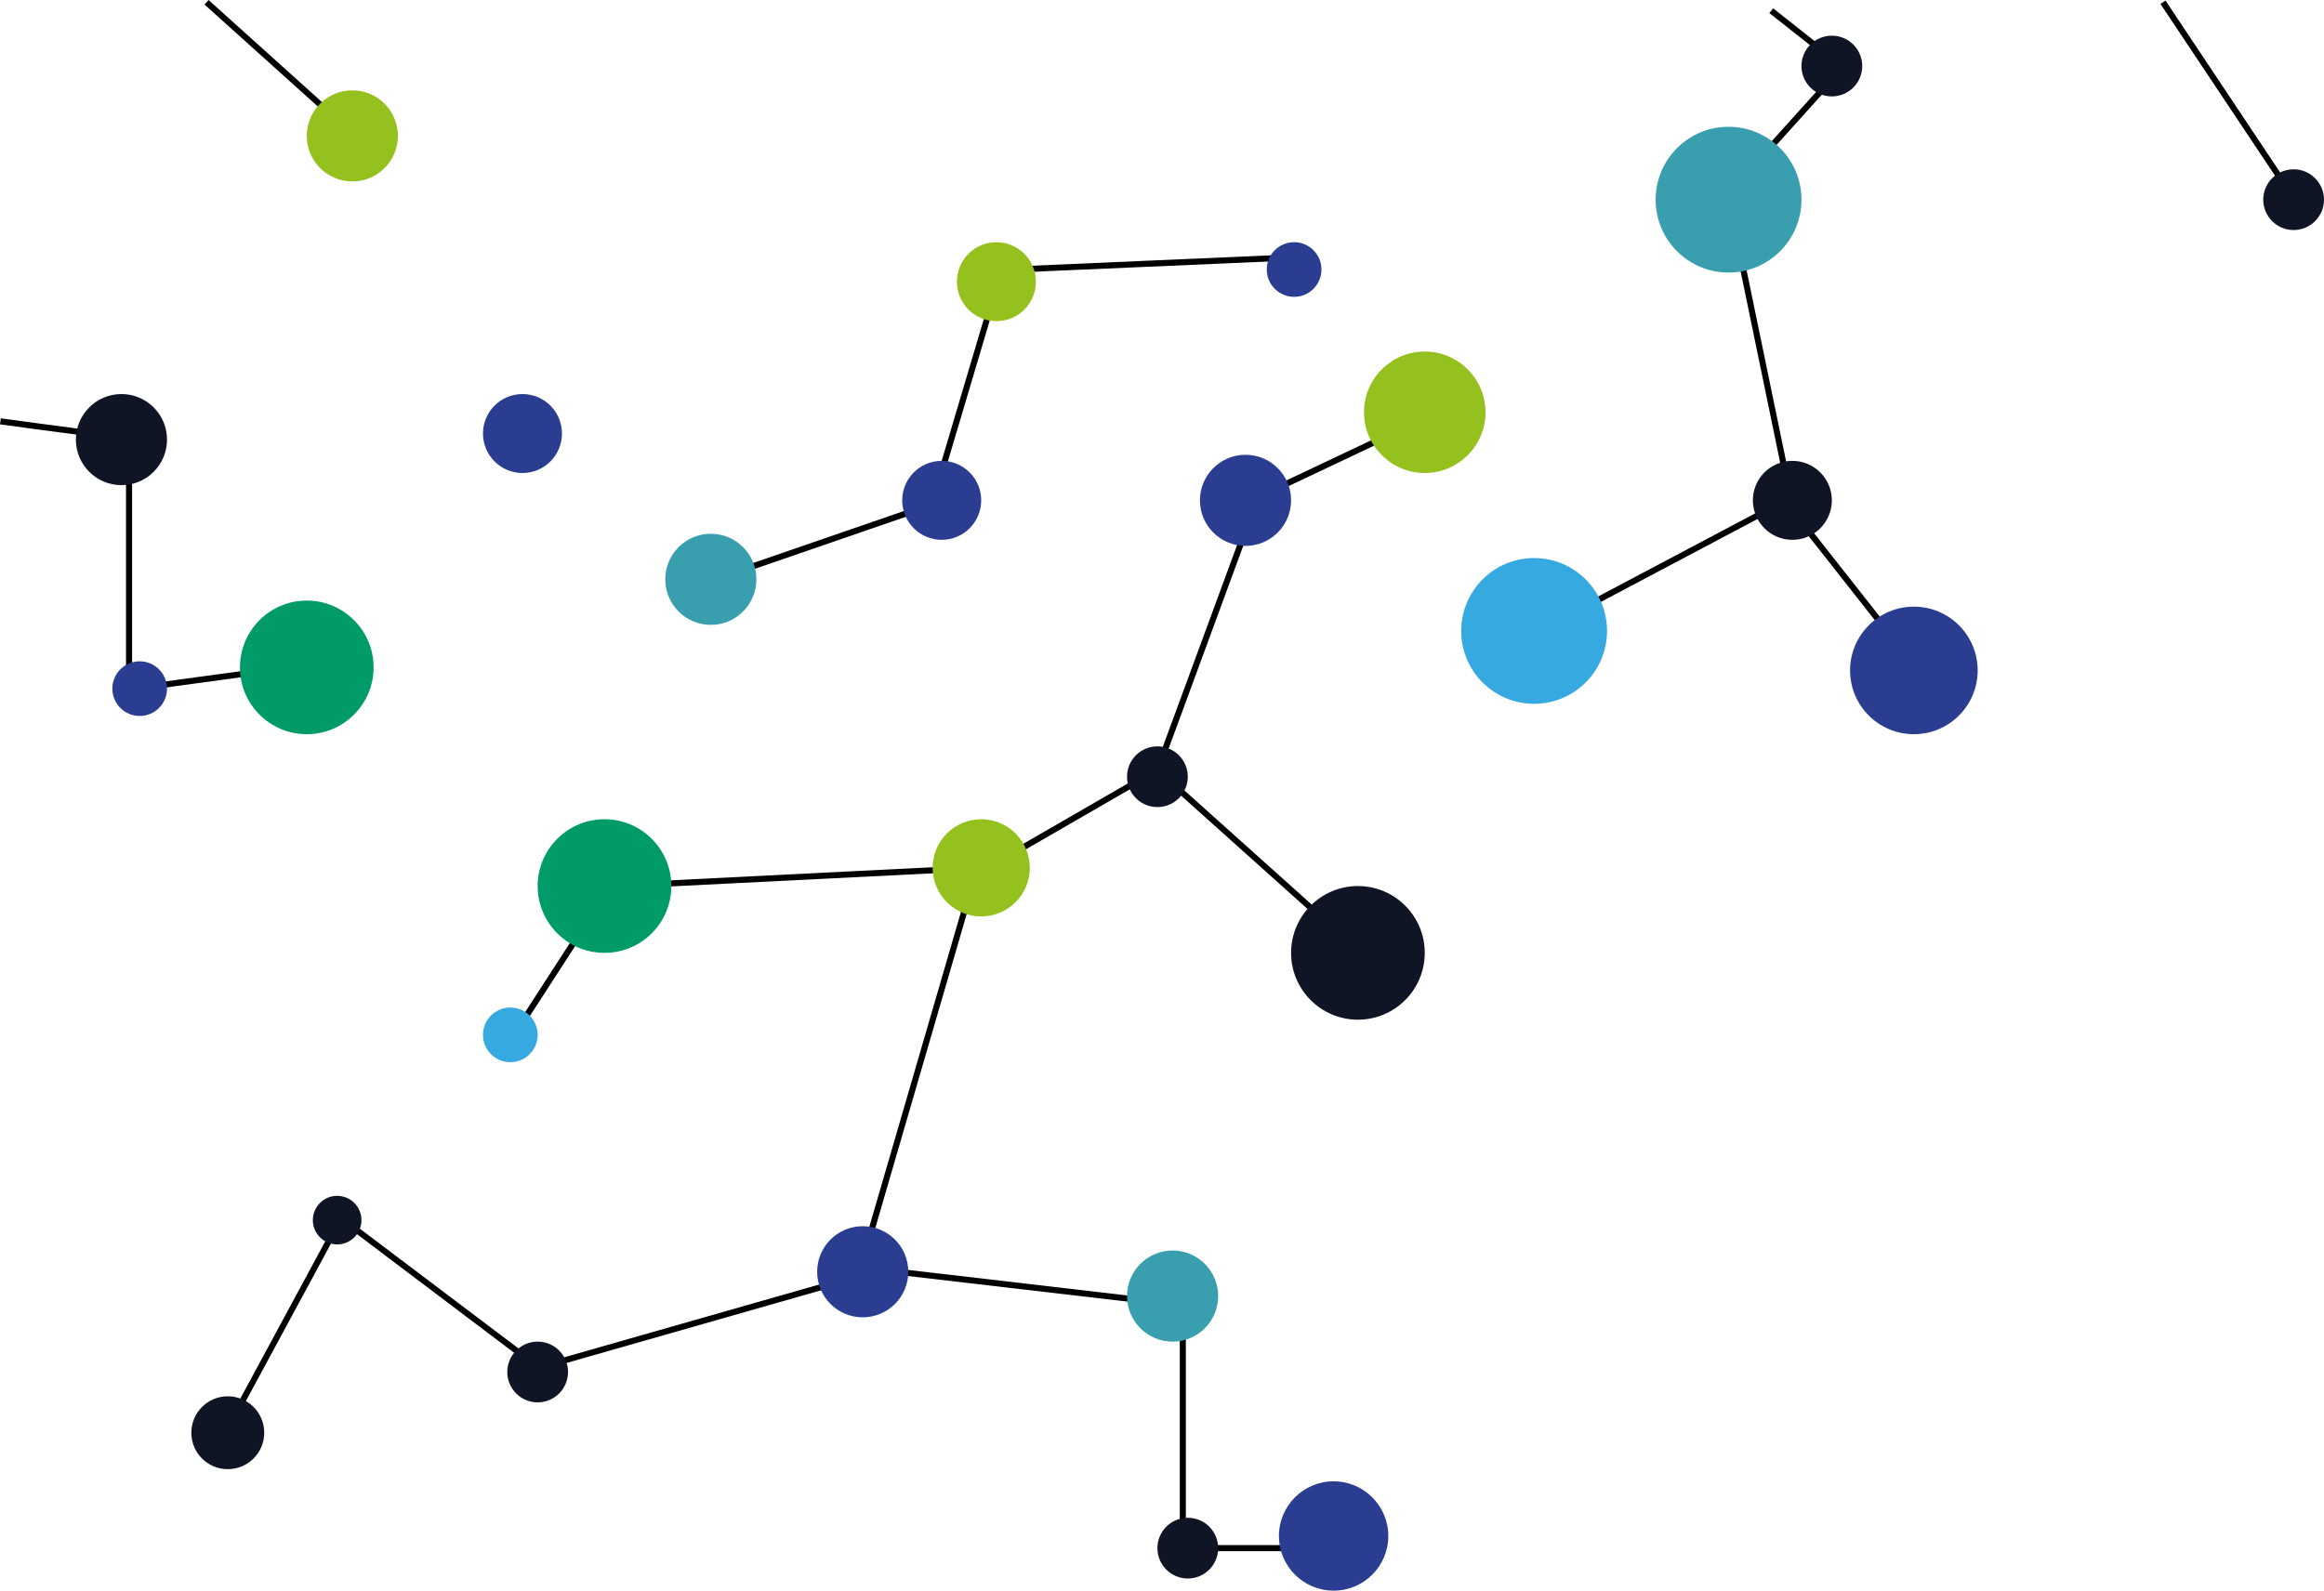 <svg xmlns="http://www.w3.org/2000/svg" width="382.489" height="261.872" viewBox="0 0 382.489 261.872">
  <g id="Group_45" data-name="Group 45" transform="translate(6045.489 -5098.128) rotate(180)">
    <path id="Path_46" data-name="Path 46" d="M5753.973-5099.888l-11.752-9.279,18.9-20.964-10.8-52.27-14.2-18.041" fill="none" stroke="#000" stroke-width="1"/>
    <line id="Line_3" data-name="Line 3" y1="18" x2="34" transform="translate(5751.5 -5198.5)" fill="none" stroke="#000" stroke-width="1"/>
    <line id="Line_4" data-name="Line 4" x1="20" y1="30" transform="translate(5669.5 -5128.5)" fill="none" stroke="#000" stroke-width="1"/>
    <line id="Line_5" data-name="Line 5" x1="20" y1="18" transform="translate(5991.5 -5116.5)" fill="none" stroke="#000" stroke-width="1"/>
    <path id="Path_48" data-name="Path 48" d="M5997.6-5208l26.649-3.629v41.98c-18.933-3.342,21.17,2.153,21.17,2.153" fill="none" stroke="#000" stroke-width="1"/>
    <path id="Path_47" data-name="Path 47" d="M5832.5-5140.494l48.152-2.1,11.472-38.608,35.683-12.3" fill="none" stroke="#000" stroke-width="1"/>
    <path id="Path_49" data-name="Path 49" d="M5811-5167l27.459-12.986,16.51-44.87,30.088-17.376,19.664-67.583" fill="none" stroke="#000" stroke-width="1"/>
    <line id="Line_6" data-name="Line 6" x2="29" y2="26" transform="translate(5826.5 -5250.5)" fill="none" stroke="#000" stroke-width="1"/>
    <path id="Path_50" data-name="Path 50" d="M5884-5241l61.075-3.059,14.713-22.744" fill="none" stroke="#000" stroke-width="1"/>
    <path id="Path_51" data-name="Path 51" d="M5828-5353h22.819v40.028l49.592,5.782,56.381-16.1,32.553,24.58,19.279-35.692" fill="none" stroke="#000" stroke-width="1"/>
    <circle id="Ellipse_2" data-name="Ellipse 2" cx="10.5" cy="10.5" r="10.5" transform="translate(5720 -5219)" fill="#2a3d91"/>
    <circle id="Ellipse_3" data-name="Ellipse 3" cx="12" cy="12" r="12" transform="translate(5781 -5214)" fill="#36a9e1"/>
    <circle id="Ellipse_4" data-name="Ellipse 4" cx="12" cy="12" r="12" transform="translate(5749 -5143)" fill="#399eae"/>
    <circle id="Ellipse_5" data-name="Ellipse 5" cx="6.5" cy="6.5" r="6.5" transform="translate(5744 -5187)" fill="#101526"/>
    <circle id="Ellipse_6" data-name="Ellipse 6" cx="5" cy="5" r="5" transform="translate(5739 -5114)" fill="#101526"/>
    <circle id="Ellipse_7" data-name="Ellipse 7" cx="5" cy="5" r="5" transform="translate(5663 -5136)" fill="#101526"/>
    <circle id="Ellipse_8" data-name="Ellipse 8" cx="7.5" cy="7.5" r="7.5" transform="translate(5980 -5128)" fill="#95c11f"/>
    <circle id="Ellipse_9" data-name="Ellipse 9" cx="4.5" cy="4.5" r="4.5" transform="translate(5828 -5147)" fill="#2a3d91"/>
    <circle id="Ellipse_10" data-name="Ellipse 10" cx="6.5" cy="6.5" r="6.5" transform="translate(5875 -5151)" fill="#95c11f"/>
    <circle id="Ellipse_11" data-name="Ellipse 11" cx="6.5" cy="6.5" r="6.5" transform="translate(5884 -5187)" fill="#2a3d91"/>
    <circle id="Ellipse_12" data-name="Ellipse 12" cx="7.5" cy="7.5" r="7.5" transform="translate(5921 -5201)" fill="#399eae"/>
    <circle id="Ellipse_13" data-name="Ellipse 13" cx="6.5" cy="6.5" r="6.5" transform="translate(5953 -5176)" fill="#2a3d91"/>
    <circle id="Ellipse_14" data-name="Ellipse 14" cx="11" cy="11" r="11" transform="translate(5984 -5219)" fill="#009b69"/>
    <circle id="Ellipse_15" data-name="Ellipse 15" cx="4.5" cy="4.5" r="4.5" transform="translate(6018 -5216)" fill="#2a3d91"/>
    <circle id="Ellipse_16" data-name="Ellipse 16" cx="7.5" cy="7.5" r="7.5" transform="translate(6018 -5178)" fill="#101526"/>
    <circle id="Ellipse_17" data-name="Ellipse 17" cx="10" cy="10" r="10" transform="translate(5801 -5176)" fill="#95c11f"/>
    <circle id="Ellipse_18" data-name="Ellipse 18" cx="7.5" cy="7.5" r="7.5" transform="translate(5833 -5188)" fill="#2a3d91"/>
    <circle id="Ellipse_19" data-name="Ellipse 19" cx="5" cy="5" r="5" transform="translate(5850 -5231)" fill="#101526"/>
    <circle id="Ellipse_20" data-name="Ellipse 20" cx="11" cy="11" r="11" transform="translate(5811 -5266)" fill="#101526"/>
    <circle id="Ellipse_21" data-name="Ellipse 21" cx="8" cy="8" r="8" transform="translate(5876 -5249)" fill="#95c11f"/>
    <circle id="Ellipse_22" data-name="Ellipse 22" cx="11" cy="11" r="11" transform="translate(5935 -5255)" fill="#009b69"/>
    <circle id="Ellipse_23" data-name="Ellipse 23" cx="4.5" cy="4.5" r="4.5" transform="translate(5957 -5273)" fill="#36a9e1"/>
    <circle id="Ellipse_24" data-name="Ellipse 24" cx="7.5" cy="7.5" r="7.5" transform="translate(5896 -5315)" fill="#2a3d91"/>
    <circle id="Ellipse_25" data-name="Ellipse 25" cx="9" cy="9" r="9" transform="translate(5817 -5360)" fill="#2a3d91"/>
    <circle id="Ellipse_26" data-name="Ellipse 26" cx="5" cy="5" r="5" transform="translate(5845 -5358)" fill="#101526"/>
    <circle id="Ellipse_27" data-name="Ellipse 27" cx="5" cy="5" r="5" transform="translate(5952 -5329)" fill="#101526"/>
    <circle id="Ellipse_28" data-name="Ellipse 28" cx="6" cy="6" r="6" transform="translate(6002 -5340)" fill="#101526"/>
    <circle id="Ellipse_29" data-name="Ellipse 29" cx="4" cy="4" r="4" transform="translate(5986 -5303)" fill="#101526"/>
    <circle id="Ellipse_30" data-name="Ellipse 30" cx="7.5" cy="7.5" r="7.5" transform="translate(5845 -5319)" fill="#399eae"/>
  </g>
</svg>
